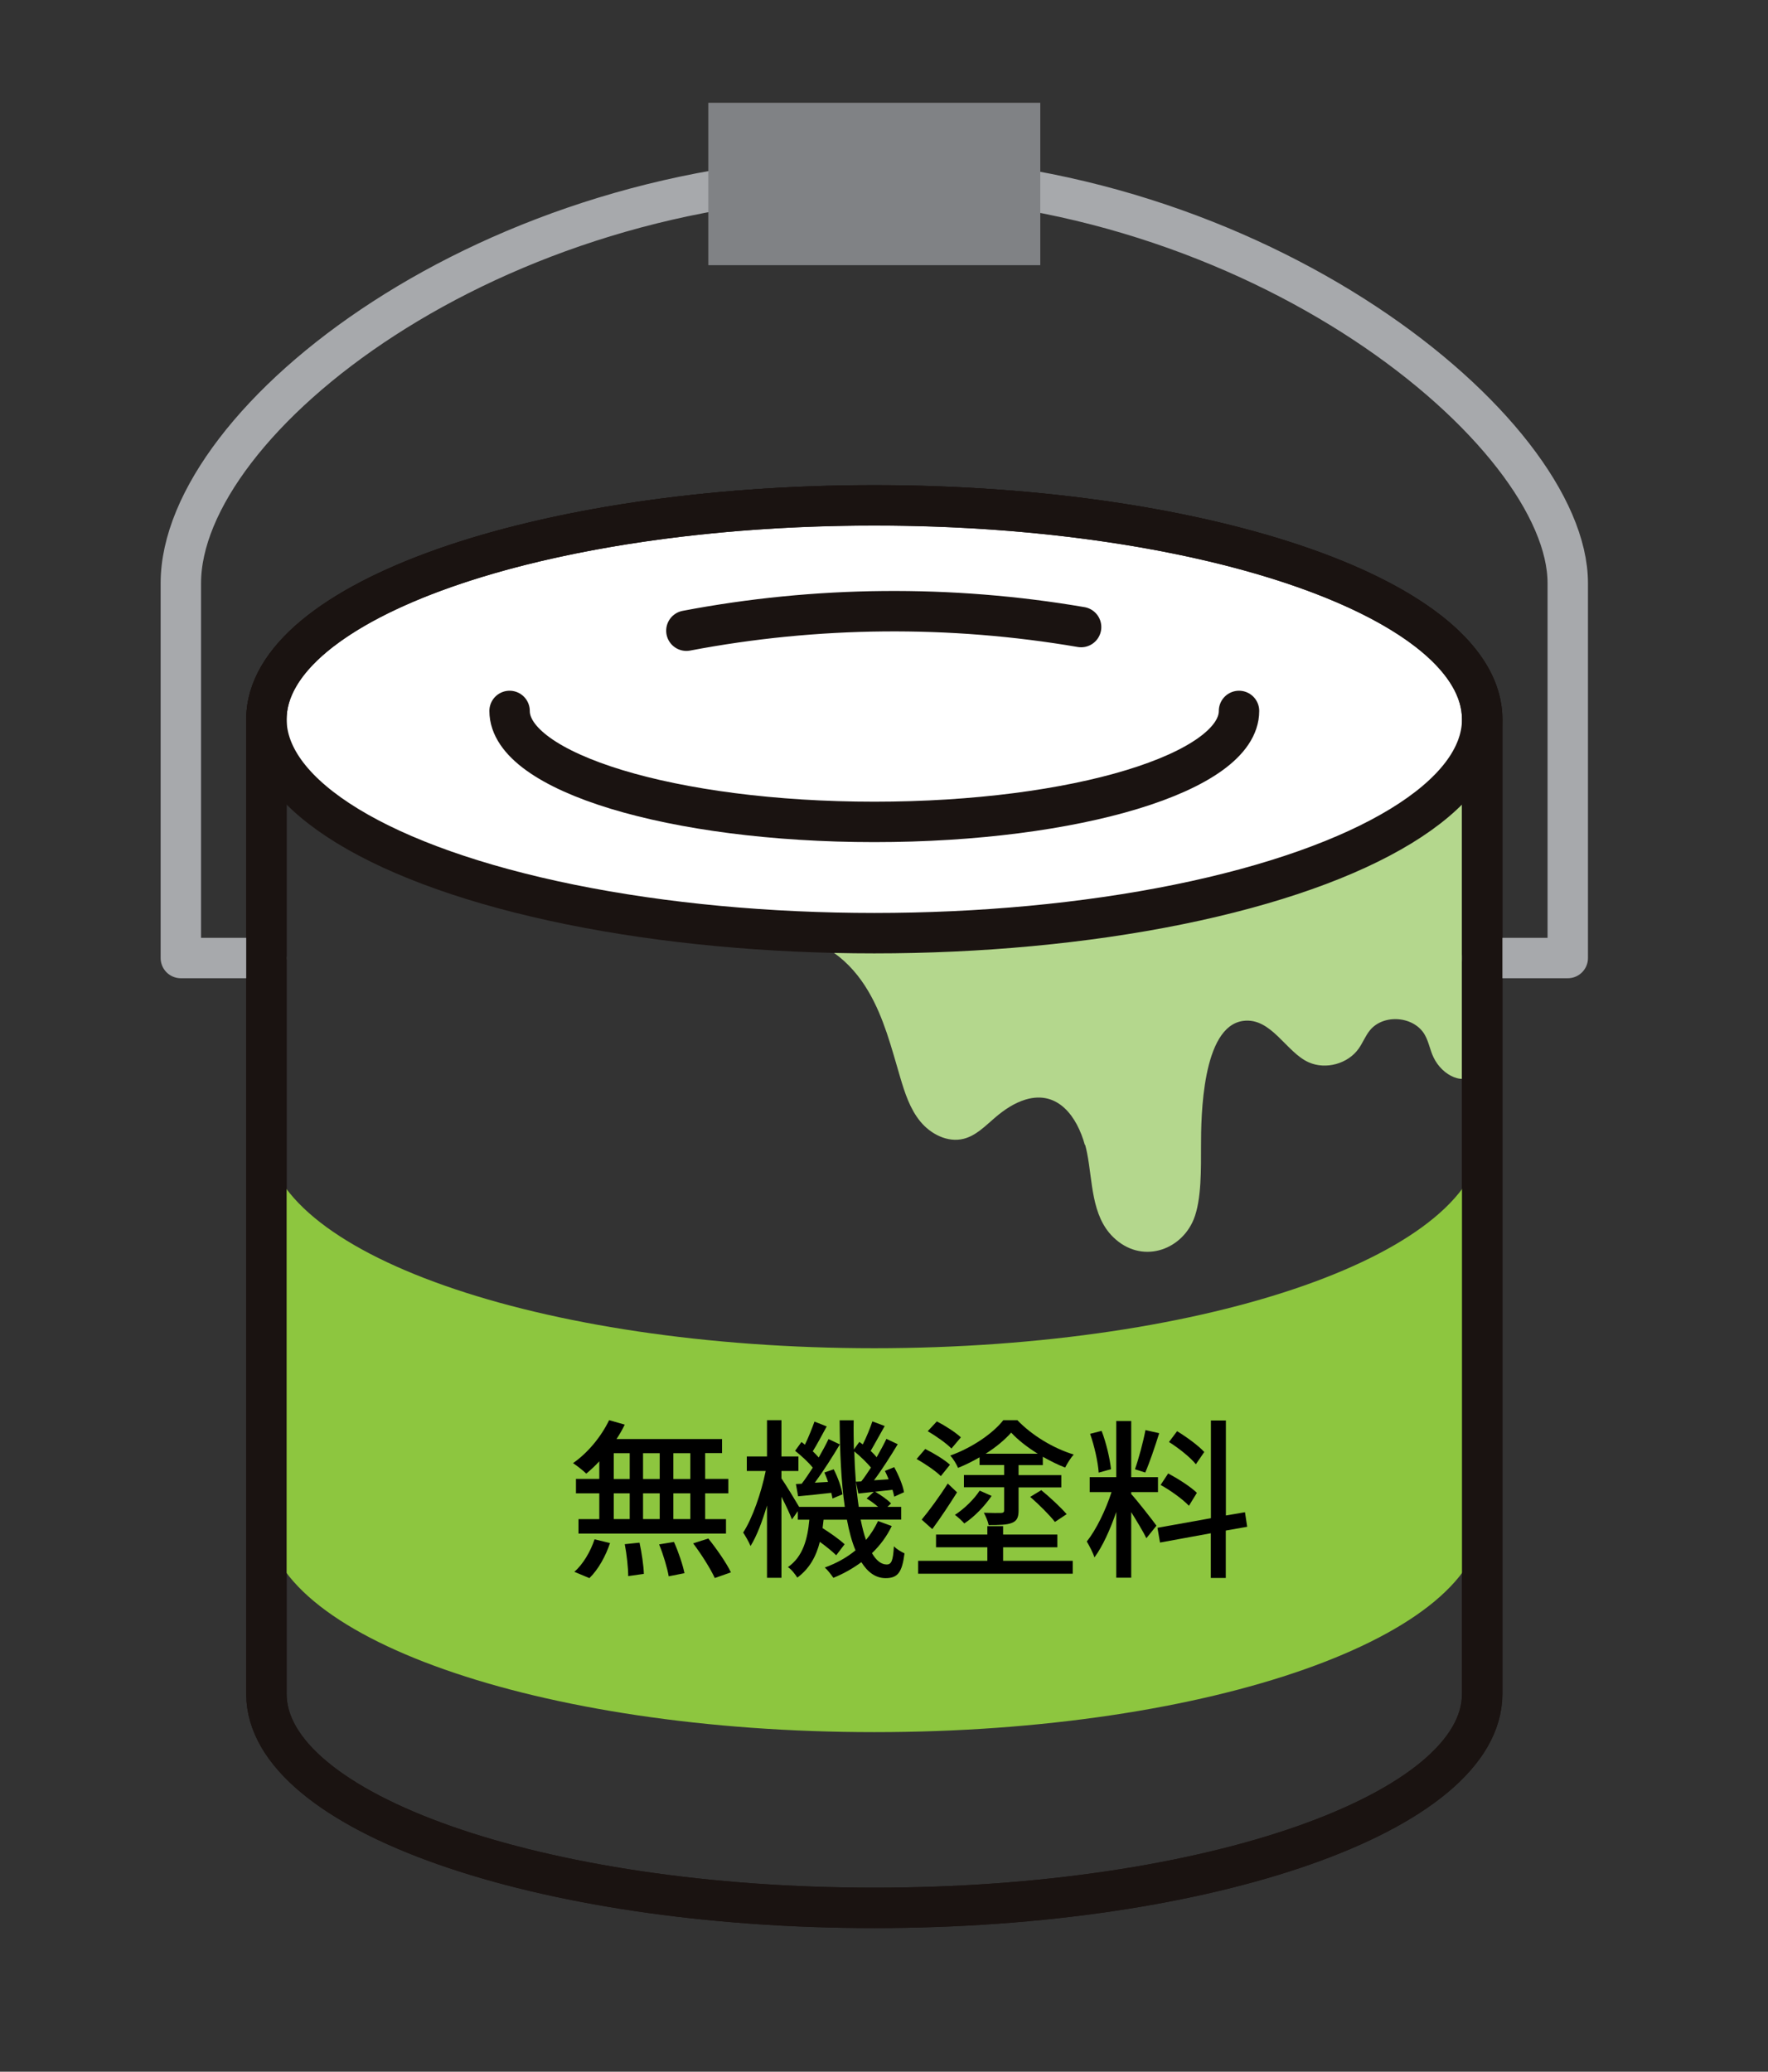 <svg xmlns="http://www.w3.org/2000/svg" id="Text" viewBox="0 0 175 205"><rect x="0" y="0" width="175" height="205" fill="#333333" stroke="none"/><defs><style>      .cls-1 {        fill: #000;      }      .cls-1, .cls-2, .cls-3, .cls-4, .cls-5 {        stroke-width: 0px;      }      .cls-6 {        stroke-miterlimit: 10;      }      .cls-6, .cls-2, .cls-7, .cls-8 {        fill: none;      }      .cls-6, .cls-9, .cls-7 {        stroke: #1a1311;      }      .cls-6, .cls-9, .cls-7, .cls-8 {        stroke-linecap: round;        stroke-width: 4px;      }      .cls-9 {        fill: #fff;      }      .cls-9, .cls-7, .cls-8 {        stroke-linejoin: round;      }      .cls-3 {        fill: #8dc63f;      }      .cls-4 {        fill: #808285;      }      .cls-5 {        fill: #b4d78d;      }      .cls-8 {        stroke: #a7a9ac;      }    </style></defs><g><path class="cls-5" d="M107.41,113.28c.07.27.14.54.19.81.56,2.78.4,6.2,2.59,8.33,2.76,2.69,6.67,1.36,7.95-1.73.82-1.97.73-5.21.74-7.34,0-2.83.09-11.8,4.18-12.33,2.78-.36,4.24,3.11,6.48,4.1,1.69.75,3.87.15,4.94-1.35.41-.58.66-1.25,1.11-1.81,1.35-1.67,4.4-1.42,5.45.46.39.69.51,1.51.86,2.22.85,1.78,3.06,2.95,4.37,1.4,1.34-1.57.68-5.05.59-6.91-.14-2.76-.36-5.55-.36-8.33v-19.63c0,6.59-7.63,10.72-12.77,13.04-4.61,2.08-9.51,3.53-14.43,4.67-2.95.68-5.93,1.24-8.93,1.7-3.09.47-6.2.83-9.31,1.12-3.05.28-10.95.97-22.45.62.02,0,.36.42.45.48.3.2.91.21,1.26.33.8.27,1.54.68,2.23,1.16,1.4.99,2.54,2.33,3.4,3.8,1.54,2.61,2.29,5.59,3.15,8.5.46,1.55.97,3.14,2,4.39,1.03,1.25,2.7,2.1,4.27,1.71,1.23-.3,2.15-1.27,3.11-2.09.9-.77,1.91-1.46,3.05-1.8,3.22-.95,5.09,1.74,5.85,4.49Z"></path><path class="cls-7" d="M146.71,167.62c0,11.69-26.94,21.17-60.17,21.17s-60.17-9.48-60.17-21.17v-96.44c0-11.69,26.94-21.17,60.17-21.17s60.17,9.48,60.17,21.17v96.44Z"></path><path class="cls-3" d="M86.54,133.41c-33.23,0-60.17-9.48-60.17-21.17v37.99c0,11.69,26.94,21.17,60.17,21.17s60.17-9.48,60.17-21.17v-37.99c0,11.69-26.94,21.17-60.17,21.17Z"></path><path class="cls-8" d="M26.36,94.8h-8.46v-37.09c0-16.21,30.73-40.25,68.64-40.25s68.64,25.28,68.64,40.25v37.09h-8.46"></path><ellipse class="cls-9" cx="86.54" cy="71.17" rx="60.17" ry="21.17"></ellipse><ellipse class="cls-2" cx="86.54" cy="70.97" rx="36.1" ry="10.98"></ellipse><path class="cls-6" d="M122.64,70.35c0,6.07-16.16,10.98-36.1,10.98s-36.1-4.92-36.1-10.98"></path><rect class="cls-4" x="70.11" y="10.17" width="32.86" height="16.07"></rect><path class="cls-6" d="M67.94,62.41c12.86-2.45,26.16-2.57,39.07-.36"></path><path class="cls-7" d="M146.71,167.62c0,11.69-26.94,21.17-60.17,21.17s-60.17-9.48-60.17-21.17v-96.44c0-11.69,26.94-21.17,60.17-21.17s60.17,9.48,60.17,21.17v96.44Z"></path></g><g><path class="cls-1" d="M59.32,144.6c-.42.46-.87.87-1.29,1.22-.29-.29-.92-.78-1.31-1.04,1.45-1,2.79-2.62,3.57-4.25l1.55.44c-.24.49-.51.97-.82,1.43h10.45v1.39h-1.67v2.55h2.29v1.43h-2.29v2.55h2.06v1.43h-14.6v-1.43h2.06v-2.55h-2.31v-1.43h2.31v-1.75ZM56.85,155.53c.83-.7,1.6-1.99,2-3.21l1.53.37c-.42,1.27-1.16,2.62-2.04,3.47l-1.5-.63ZM60.75,146.35h1.58v-2.55h-1.58v2.55ZM60.75,150.32h1.58v-2.55h-1.58v2.55ZM63.3,152.65c.22,1,.41,2.31.43,3.09l-1.55.22c0-.8-.14-2.14-.34-3.16l1.46-.15ZM65.3,146.35v-2.55h-1.65v2.55h1.65ZM63.65,147.77v2.55h1.65v-2.55h-1.65ZM66.71,152.58c.44.97.88,2.28,1.04,3.09l-1.56.31c-.14-.82-.53-2.14-.95-3.16l1.48-.24ZM68.33,143.8h-1.68v2.55h1.68v-2.55ZM68.33,147.77h-1.68v2.55h1.68v-2.55ZM70.11,152.24c.82,1.02,1.8,2.43,2.24,3.35l-1.6.56c-.41-.9-1.33-2.36-2.14-3.43l1.5-.48Z"></path><path class="cls-1" d="M88.27,151c-.49,1.02-1.14,1.9-1.96,2.69.42.73.92,1.12,1.46,1.12.46,0,.63-.37.71-1.8.27.29.75.56,1.05.7-.24,1.9-.68,2.45-1.87,2.45-.99,0-1.77-.58-2.4-1.58-.83.61-1.75,1.14-2.77,1.55-.19-.27-.56-.77-.85-1.02,1.16-.42,2.18-.99,3.04-1.7-.36-.85-.63-1.87-.85-3.03h-2.31c-.03.29-.07.56-.1.83.8.51,1.7,1.14,2.18,1.6l-.83,1.09c-.36-.36-.99-.87-1.62-1.33-.36,1.43-1.02,2.65-2.23,3.54-.2-.32-.59-.83-.93-1.04,1.51-1.05,1.95-2.82,2.12-4.69h-1.14v-.85l-.58.82c-.2-.53-.63-1.45-1.04-2.24v8.02h-1.43v-7.16c-.46,1.56-1.02,3.04-1.63,4.01-.17-.41-.51-1-.73-1.33.92-1.41,1.79-3.93,2.23-6.09h-1.87v-1.44h2v-3.59h1.43v3.59h1.68v1.44h-1.68v.73c.42.61,1.41,2.23,1.75,2.82h4.52c-.36-2.48-.49-5.42-.51-8.57h1.39c-.02.99,0,1.95.02,2.89l.54-.75c.12.08.22.17.34.25.36-.7.73-1.62.95-2.28l1.22.46c-.48.83-.99,1.79-1.39,2.46.22.22.44.42.59.63.37-.65.71-1.27.97-1.82l1.12.53c-.7,1.16-1.56,2.52-2.35,3.57l1.45-.1c-.12-.29-.24-.58-.37-.83l.92-.37c.44.8.87,1.82.97,2.48l-.97.44c-.03-.2-.1-.44-.17-.68-.59.07-1.17.12-1.72.19.56.32,1.24.8,1.58,1.16l-.36.34h1.36v1.26h-4.01c.15.75.32,1.43.53,2.01.49-.58.88-1.21,1.19-1.87l1.33.49ZM79.36,146.81c.36-.46.71-1,1.09-1.58-.42-.53-1.14-1.19-1.75-1.67l.63-.87c.12.08.22.17.34.27.36-.73.71-1.63.95-2.29l1.21.48c-.46.83-.95,1.78-1.38,2.46.22.2.42.42.59.61.37-.65.71-1.27.97-1.82l1.12.53c-.73,1.22-1.65,2.67-2.48,3.79l1.31-.08c-.1-.32-.24-.65-.36-.93l.92-.32c.41.78.78,1.84.87,2.48l-.99.41c-.02-.17-.07-.36-.12-.56-1.17.14-2.28.25-3.28.34l-.22-1.21.58-.03ZM85.26,146.58c.31-.39.63-.87.95-1.36-.41-.49-1.05-1.12-1.65-1.6.05,2.04.2,3.89.44,5.49h1.92c-.34-.29-.76-.61-1.14-.83l.71-.66-1.53.17-.24-1.17.53-.03Z"></path><path class="cls-1" d="M93.13,146.07c-.51-.51-1.56-1.22-2.4-1.7l.85-.99c.83.41,1.92,1.07,2.45,1.56l-.9,1.12ZM99.3,154.45h6.88v1.27h-15.3v-1.27h6.85v-1.34h-5.08v-1.26h5.08v-.83h1.56v.83h5.37v1.26h-5.37v1.34ZM91.23,150.37c.71-.85,1.75-2.26,2.58-3.57l.92.87c-.76,1.21-1.63,2.53-2.45,3.64l-1.05-.94ZM94.18,143.34c-.49-.51-1.53-1.24-2.35-1.72l.9-.97c.82.42,1.87,1.1,2.38,1.58l-.93,1.1ZM96.97,144.2c-.68.39-1.41.76-2.14,1.05-.15-.36-.49-.92-.77-1.22,2.11-.75,4.2-2.16,5.25-3.5h1.39c1.45,1.51,3.57,2.79,5.58,3.4-.31.34-.65.9-.85,1.29-.71-.27-1.46-.65-2.21-1.07v.83h-2.4v.99h4.23v1.21h-4.23v2.29c0,.66-.15,1.02-.65,1.22-.48.2-1.24.22-2.31.22-.08-.39-.29-.88-.48-1.22.75.03,1.51.03,1.72.02.22-.02.29-.07.29-.26v-2.28h-3.98v-1.21h3.98v-.99h-2.43v-.78ZM98.15,148.03c-.7,1.02-1.7,2.06-2.7,2.72-.22-.25-.65-.65-.93-.85.95-.61,1.92-1.58,2.45-2.4l1.19.53ZM102.72,143.85c-1.02-.63-1.96-1.36-2.63-2.09-.63.71-1.51,1.45-2.53,2.09h5.17ZM103.06,147.45c.87.71,1.96,1.73,2.52,2.38l-1.16.77c-.51-.66-1.58-1.73-2.45-2.48l1.09-.66Z"></path><path class="cls-1" d="M111.97,147.84c.51.54,2.14,2.62,2.5,3.13l-1,1.24c-.29-.61-.94-1.68-1.5-2.58v6.49h-1.48v-6.51c-.58,1.7-1.36,3.43-2.16,4.5-.14-.46-.51-1.16-.76-1.58.92-1.12,1.89-3.14,2.45-4.88h-2.16v-1.48h2.63v-5.56h1.48v5.56h2.65v1.48h-2.65v.19ZM108.75,145.72c-.07-1.04-.42-2.63-.85-3.84l1.14-.29c.46,1.19.82,2.75.93,3.79l-1.22.34ZM114.74,141.82c-.42,1.33-.95,2.91-1.38,3.89l-1.02-.32c.37-1.04.82-2.72,1.04-3.88l1.36.31ZM121.33,151.45v4.69h-1.48v-4.42l-5.03.92-.25-1.46,5.29-.95v-9.67h1.48v9.4l1.89-.32.22,1.44-2.11.37ZM117.68,149c-.59-.63-1.8-1.51-2.8-2.06l.75-1.14c.99.53,2.24,1.33,2.84,1.92l-.78,1.27ZM118.36,144.88c-.53-.66-1.68-1.58-2.65-2.19l.8-1.07c.95.58,2.12,1.43,2.69,2.06l-.83,1.21Z"></path></g></svg>